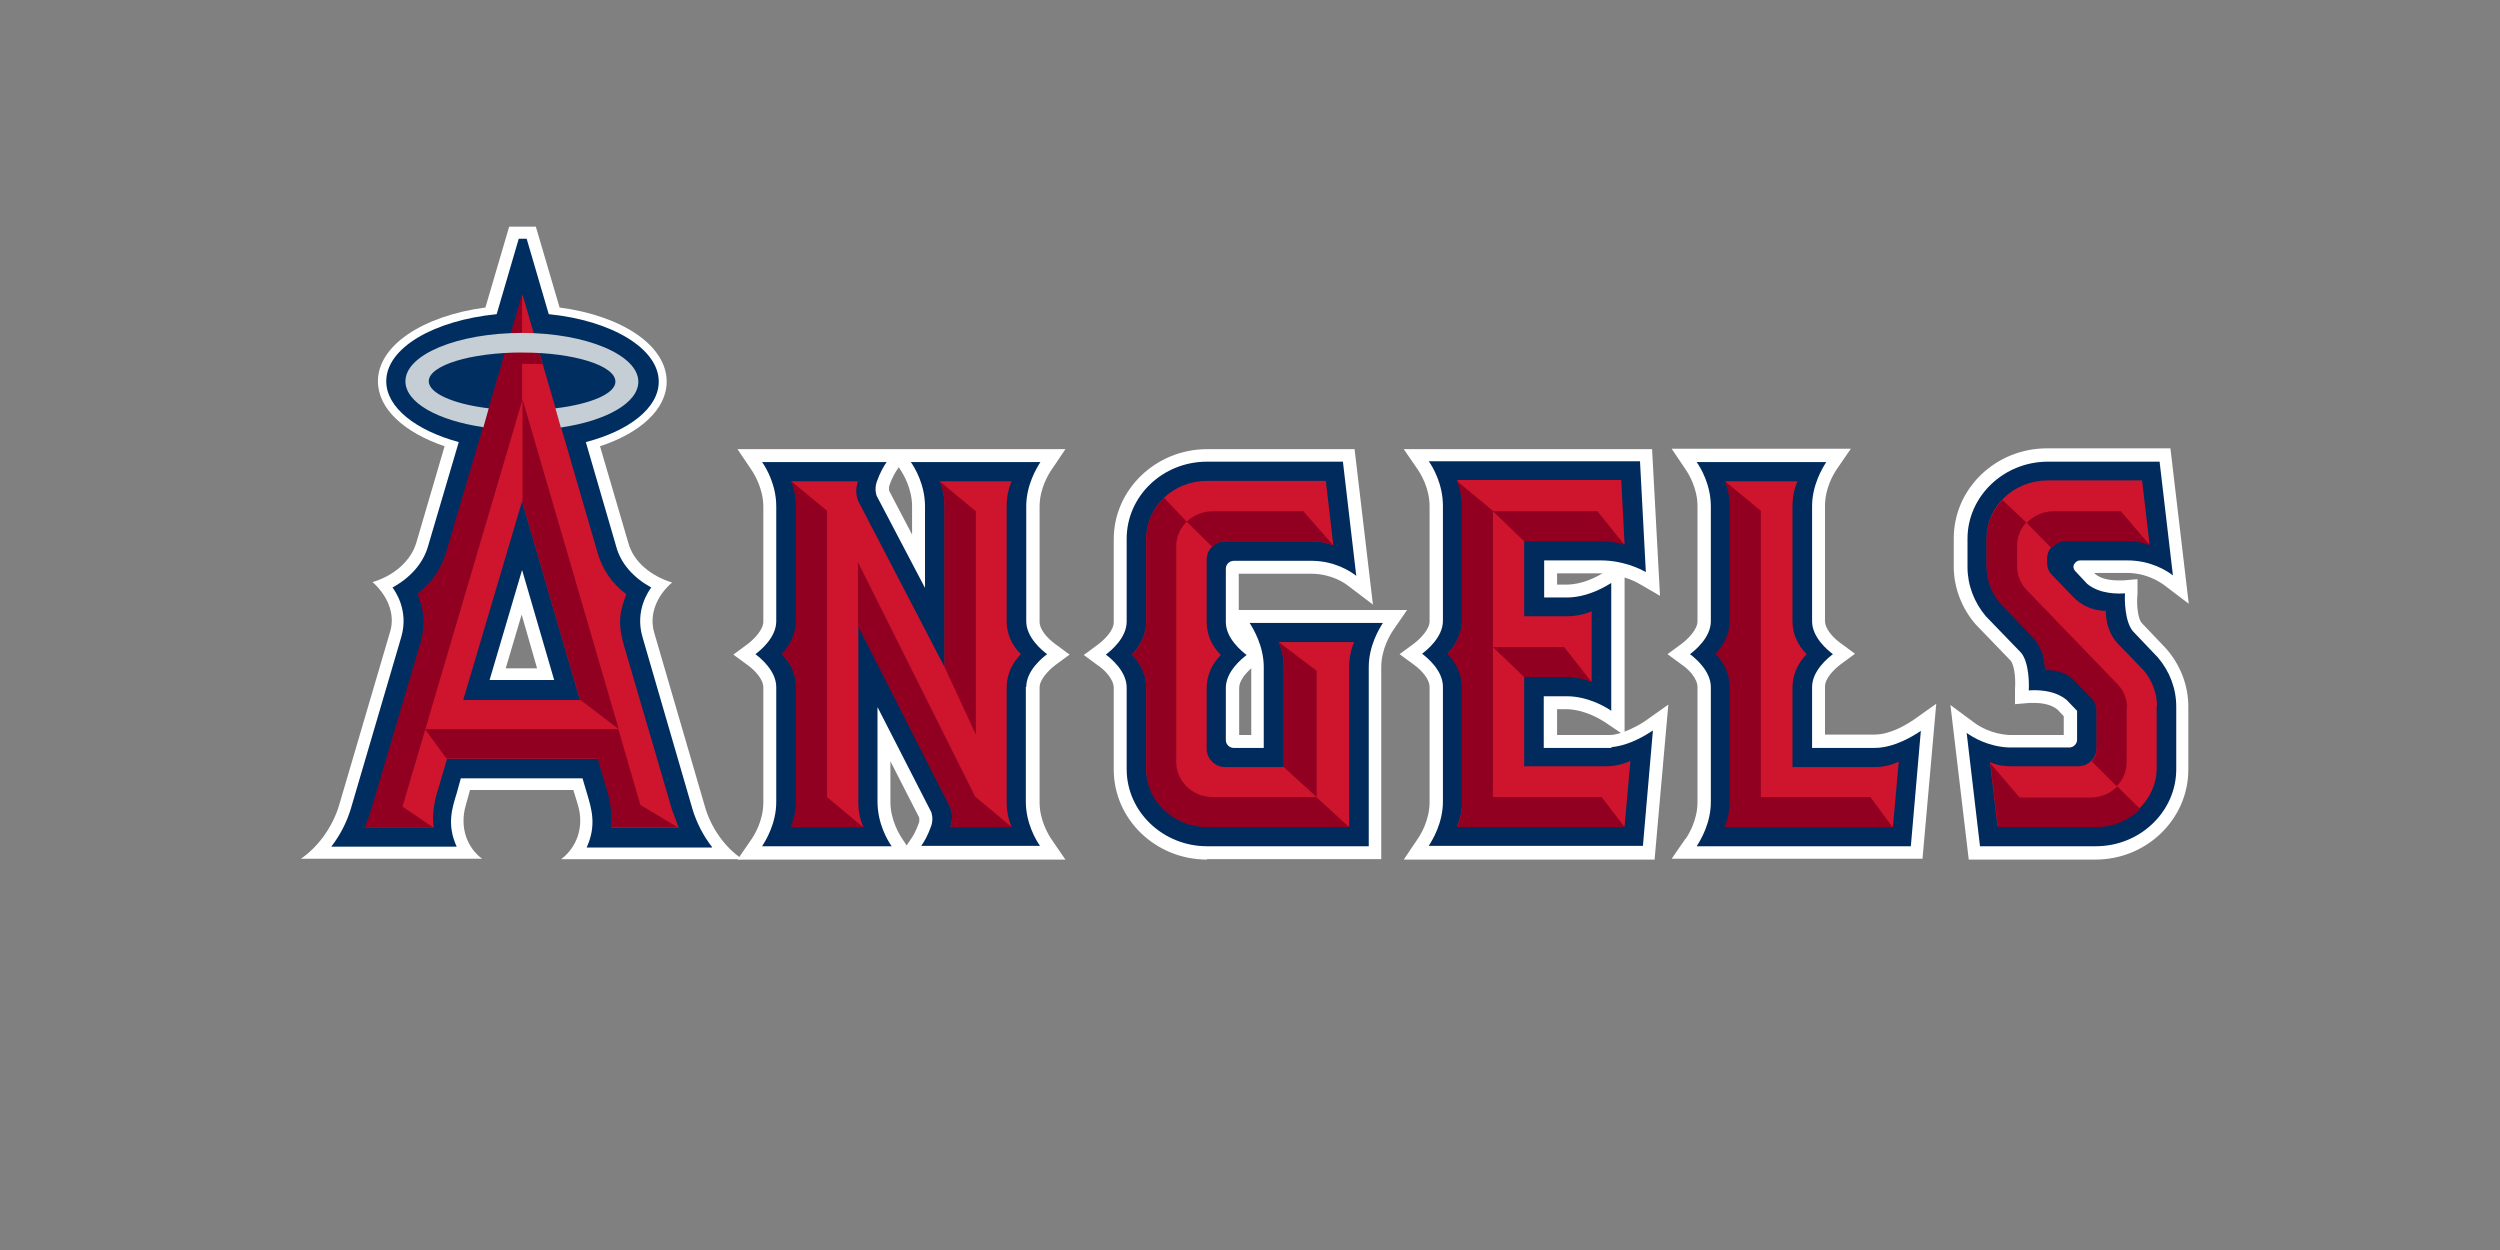 <svg xmlns="http://www.w3.org/2000/svg" viewBox="0 0 600 300" xmlns:v="https://znaki.fm"><rect x="0" y="0" width="600" height="300" fill="#808080" stroke="none"/><style><![CDATA[.I{fill:#fff}.J{fill:#ce152d}.K{fill:#910020}.L{fill:#002b5c}]]></style><defs><clipPath id="A"><path d="M69.9 52.4H530.1v158.1H69.9z" fill="none"/></clipPath><path id="B" d="M386.7 179.5h-16.2v-12.4h5.5c5 0 9.3 2.5 10.7 3.5v-30.7c-1.4.9-5.7 3.5-10.7 3.5h-5.4v-8.9h13.6c5.3 0 9.4 2 10.8 2.8l-1.4-26.6h-50.7c1 1.4 3.4 5.5 3.4 10.7V149c0 3.9-3.8 7-5 7.9 1.2.9 5 4 5 7.9v27.6c0 5.1-2.5 9.2-3.4 10.6h51.4l2.4-27.7c-1.5 1-5.5 3.6-9.9 4"/><path id="C" d="M299.9 149.5c.9 1.4 3.3 5.4 3.4 10.3v19.7h-7.2c-1 0-1.9-.8-1.9-1.9v-12.5c0-3.9 3.8-7 5-7.9-1.2-.9-5-4-5-7.9v-12.8c0-1.1.9-1.9 1.9-1.9h19c5.3.1 9 2.5 10.4 3.6l-3.2-27.4h-32.6c-10.7 0-19.3 8.3-19.3 18.5v19.9c0 3.9-3.8 7-5 7.9 1.2.9 5 4 5 7.9v19.6c0 10.2 8.7 18.5 19.3 18.5h38.8v-43c0-5.1 2.5-9.2 3.4-10.6h-32z"/><path id="D" d="M522.3 169.6c0-4.4-1.6-8.5-4.4-11.8l-6-6.3c-2-2.4-2-7.7-1.9-9.1-1.4.1-6 .3-9.1-2.3h0L498 137c-.4-.5-.5-1.1-.2-1.6s.8-.9 1.4-.9h11.4c5.6 0 9.5 2.5 10.9 3.6l-3.2-27.3h-26.8c-10.6 0-19.3 8.3-19.3 18.5v6.8c0 4.3 1.6 8.5 4.4 11.8l8.5 8.8h0c1.9 2.4 1.9 7.5 1.8 9 1.4-.1 6-.3 9.1 2.3l2.5 2.6v6.9c0 1.1-.9 1.9-1.9 1.9h-14.4c-5.1-.2-8.8-2.5-10.2-3.5l3.2 27.2H503c10.6 0 19.3-8.3 19.3-18.5v-15.1z"/><path id="E" d="M449.9 179.5h-15v-14.6c0-3.9 3.8-7 5-7.9-1.2-.9-5-4-5-7.9v-27.6c0-5.1 2.5-9.2 3.4-10.6h-31.1c1 1.4 3.4 5.5 3.4 10.6v27.6c0 3.9-3.8 7-5 7.9 1.2.9 5 4 5 7.9v27.6c0 5.1-2.5 9.2-3.4 10.6h51.4l2.4-27.7c-1.6 1.1-6.3 4.1-11.1 4.1"/><path id="F" d="M246.3 164.9c0-3.9 3.8-7 5-7.9-1.2-.9-5-4-5-7.9v-27.6c0-5.1 2.5-9.2 3.4-10.6h-31.1c1 1.4 3.4 5.5 3.4 10.6v19.6L210.4 119s-.6-1.5 0-3.3c.8-2.3 1.8-4 2.4-4.8h-29.9c1 1.4 3.4 5.5 3.4 10.6v27.6c0 3.9-3.8 7-5 7.9 1.2.9 5 4 5 7.9v27.6c0 5.1-2.5 9.2-3.4 10.6h0H214c-1-1.4-3.4-5.5-3.4-10.7v-22.7l12.9 25.2s.6 1.5 0 3.3c-.8 2.3-1.8 4-2.4 4.8h28.5c-1-1.4-3.4-5.5-3.4-10.6v-27.6z"/></defs><g clip-path="url(#A)"><g class="I"><path d="M376 140.3c3.7 0 7.1-1.8 8.6-2.7h-10.9v2.7h2.3zm10.5 36.1c.9 0 1.7-.3 2.5-.5l-4-2.7c-1.1-.7-4.8-2.9-9-3h-2.3v6.2h12.9zm-49.6 29.9l3.3-4.9c.7-1 2.9-4.5 2.9-8.9v-27.6c0-2-2-4.1-3.8-5.4l-3.4-2.5 3.4-2.5c1.7-1.3 3.8-3.5 3.8-5.4v-27.6c0-4.4-2.2-7.9-2.9-8.9l-3.3-4.8h59.6l1.9 35.2-5-2.9c-.5-.3-1.8-1-3.5-1.5v37c2.3-.9 4.3-2.1 5-2.6l5.5-3.9-3.3 37.2h-60.2z"/><use href="#B"/></g><use href="#B" class="L"/><path d="M365.8,184.1v-21.7h10.1c2.2,0,4.2.4,6.1,1.2v-16.9c-1.8.8-3.9,1.2-6.1,1.2h-10.1v-18.2h18.3c2.1,0,4,.3,5.8.9l-.8-15.4h-39.4c.8,1.8,1.2,3.9,1.2,6v27.6c0,3-1.3,5.8-3.4,8,2.2,2.2,3.4,5,3.4,7.9v27.6c0,2.1-.4,4.2-1.2,6h40.2l1.4-15.7c-1.7.8-3.7,1.3-5.8,1.3h-19.7Z" class="J"/><g class="K"><path d="M383.2 122.7h-24.9l7.5 7.2h18.3c2.1 0 4 .3 5.8.9l-6.6-8.2zm-1.2 41l-6.6-8.4h-17.1l7.5 7.2h10.1c2.2 0 4.2.4 6.1 1.2"/><path d="M350.9 192.5c0 2.1-.4 4.2-1.2 6h40.2l-5.5-7.2h-26.1v-68.7l-8.7-7.2c.8 1.8 1.2 3.9 1.2 6V149c0 3-1.3 5.8-3.4 8 2.2 2.2 3.4 5 3.4 7.9v27.6z"/></g><g class="I"><path d="M300.3 176.4v-16c-1.5 1.3-2.9 3.1-2.9 4.7v11.3h2.9zm-10.6 29.9c-12.4 0-22.4-9.7-22.4-21.6v-19.6c0-2-2-4.2-3.8-5.4l-3.4-2.5 3.4-2.5c1.7-1.3 3.8-3.4 3.8-5.4v-19.9c0-11.9 10.1-21.6 22.4-21.6h35.4l4.4 37.3-5.8-4.4c-1.1-.9-4.2-2.9-8.7-3h-17.7v8.7h40.4l-3.3 4.8c-.7 1-2.9 4.6-2.9 8.9v46.1h-41.9z"/><use href="#C"/></g><use href="#C" class="L"/><path d="M308.1 160.2v23.9H294c-2.4 0-4.4-2-4.4-4.4v-14.6c0-3 1.3-5.8 3.4-7.9-2.2-2.2-3.4-4.9-3.4-8v-14.9c0-2.4 2-4.4 4.4-4.4h21.1c1.7 0 3.4.4 4.9 1l-1.8-15.5h-28.5c-8.1 0-14.6 6.2-14.6 13.9v19.8c0 3-1.3 5.8-3.4 8 2.2 2.2 3.4 5 3.4 7.9v19.5c0 7.7 6.6 13.9 14.6 13.9h34.1v-38.3c0-2.1.4-4.2 1.2-6h-18.1c.8 1.8 1.2 3.9 1.2 6" class="J"/><g class="K"><path d="M306.9 154.2c.8 1.8 1.2 3.9 1.2 6v23.9l7.9 7.2V161l-9.1-6.9zm9 37.1h-24.8c-4.9 0-8.8-3.8-8.8-8.4v-51.8c0-2.3 1-4.4 2.5-5.9l-5.4-5.7c-2.7 2.5-4.3 6-4.3 9.9v19.8c0 3-1.3 5.8-3.4 8 2.2 2.2 3.4 5 3.4 7.9v19.5c0 7.7 6.6 13.9 14.6 13.9h34.1l-7.9-7.2z"/><path d="M312.7,122.7h-21.6c-2.5,0-4.7,1-6.3,2.5l6.1,6c.8-.8,1.9-1.3,3.1-1.3h21.1c1.7,0,3.4.4,4.9,1l-7.3-8.3Z"/></g><g class="I"><path d="M472.5 206.3l-4.4-37.1 5.8 4.3c1.1.8 4.1 2.7 8.4 2.9h13v-4.5l-1.5-1.6c-1.7-1.4-4.2-1.6-5.6-1.6h-1.1l-3.5.3v-3.5c.2-3-.2-5.8-1-6.9l-8.4-8.7c-3.4-3.9-5.3-8.9-5.3-13.9v-6.8c0-11.9 10-21.6 22.4-21.6h29.6l4.4 37.3-5.8-4.4c-1.2-.9-4.4-3-9.1-3h-7.8l.3.3c1.5 1.3 4.1 1.5 5.5 1.5h1.1l3.5-.3v3.5c-.3 3.1.2 6.1 1 7 .1.1 5.9 6.2 5.9 6.2 3.4 3.9 5.3 8.8 5.3 13.9v15.1c0 11.9-10 21.6-22.3 21.6h-30.6z"/><use href="#D"/></g><use href="#D" class="L"/><path d="M517.7 169.6c0-3.2-1.2-6.4-3.3-8.8l-5.9-6.1c-2.1-2.1-3.1-5-3.1-8.1-3 0-5.8-1.2-7.9-3.4l-5-5.2c-1-1-1.2-2.1-1.2-3v-.9c0-2.4 2-4.4 4.4-4.4H511c1.7 0 3.4.4 4.9 1l-1.8-15.4h-22.7c-8 0-14.6 6.2-14.6 13.8v6.8c0 3.2 1.2 6.4 3.3 8.8l7.6 7.9c2.1 2.1 3.1 5 3.1 8 2.9 0 5.4.8 7.1 2.6l4.2 4.3c.7.8 1.1 1.8 1.1 2.8v9.2c0 2.4-2 4.4-4.4 4.4h-16.3c-1.7 0-3.4-.3-4.9-1l1.8 15.3H503c8 0 14.6-6.2 14.6-13.8v-15.1" class="J"/><g class="K"><path d="M509 122.7h-16.1c-2.6 0-4.9 1.1-6.5 2.8l6 6.1c.8-1 2-1.7 3.4-1.7h15.3c1.7 0 3.4.4 4.9 1l-7-8.2zm-.9 66.1c-1.6 1.6-3.9 2.6-6.4 2.6h-17l-7-8.2 1.8 15.3h23.6c4.2 0 7.9-1.7 10.6-4.3l-5.6-5.5z"/><path d="M510.5 169.8c0-2.1-.8-4-2.2-5.5l-22.1-22.9c-1.3-1.5-2.1-3.4-2.1-5.5V131c0-2.1.8-4.1 2.2-5.6l-5.7-5.4c-2.3 2.5-3.8 5.7-3.8 9.3v6.8c0 3.2 1.2 6.4 3.3 8.8l7.6 7.9c2.1 2.1 3.1 5 3.1 8 2.9 0 5.4.8 7.1 2.6l4.2 4.3c.7.8 1.1 1.8 1.1 2.8v9.2c0 1.2-.4 2.2-1.2 3l6 6c1.5-1.5 2.4-3.5 2.4-5.8v-13.2z"/></g><g class="I"><path d="M404.5 201.4c.7-1 2.9-4.5 2.9-8.9v-27.6c0-2-2-4.2-3.8-5.4l-3.4-2.5 3.4-2.5c1.7-1.3 3.8-3.5 3.8-5.4v-27.6c0-4.4-2.2-7.9-2.9-8.9l-3.3-4.9h43l-3.3 4.8c-.9 1.3-2.9 4.7-2.9 8.9V149c0 2 2 4.1 3.8 5.4l3.4 2.5-3.4 2.5c-1.7 1.3-3.8 3.4-3.8 5.4v11.5h11.9c4 0 8.1-2.7 9.3-3.5l5.5-3.9-3.3 37.2h-60.2l3.3-4.8z"/><use href="#E"/></g><use href="#E" class="L"/><path d="M430.2,184.2v-19.3c0-2.9,1.3-5.8,3.4-7.9-2.2-2.2-3.4-4.9-3.4-7.9v-27.6c0-2.1.4-4.2,1.2-6h-17.3c.8,1.8,1.2,3.9,1.2,6v27.6c0,3-1.3,5.8-3.4,7.9,2.2,2.2,3.4,5,3.4,7.9v27.6c0,2.1-.4,4.2-1.2,6h40.2l1.4-15.7c-1.7.8-3.7,1.3-5.7,1.3h-19.7Z" class="J"/><path d="M414 198.5h40.2l-5.3-7.2h-26.3v-68.7l-8.7-7.2c.8 1.8 1.2 3.9 1.2 6V149c0 3-1.3 5.8-3.4 7.9 2.2 2.2 3.4 5 3.4 7.9v27.6c0 2.1-.4 4.2-1.2 6" class="K"/><g class="I"><path d="M218.9 128.5v-7c0-4.3-2.2-7.9-2.9-8.9l-.3-.5-.3.5c-.3.4-1.3 1.9-2 4.1-.1.4 0 .9 0 1.1l5.6 10.7zm-5.2 64c0 4.3 2.2 7.9 2.9 8.9l1 1.5 1-1.5c.4-.5 1.3-2 2-4.1.1-.5 0-.9 0-1.1l-6.9-13.5v9.8zM177 206.3h0l3.3-4.8c.7-1 2.9-4.5 2.9-8.9V165c0-2-2-4.1-3.8-5.4l-3.4-2.5 3.4-2.5c1.7-1.3 3.8-3.5 3.8-5.4v-27.6c0-4.3-2.2-7.9-2.9-8.9l-3.3-4.9h78.7l-3.3 4.9c-.7 1-2.9 4.5-2.9 8.9v27.6c0 2 2 4.1 3.8 5.4l3.4 2.5-3.4 2.5c-1.7 1.3-3.8 3.5-3.8 5.4v27.6c0 4.3 2.2 7.9 2.9 8.9l3.3 4.8h-78.6z"/><use href="#F"/></g><use href="#F" class="L"/><path d="M228.1 198.5h14.7c-.8-1.8-1.2-3.8-1.2-6v-27.6c0-2.9 1.3-5.8 3.4-7.9-2.2-2.2-3.4-4.9-3.4-7.9v-27.6c0-2.1.4-4.2 1.2-6h-17.3c.8 1.8 1.2 3.9 1.2 6v38.6L206 120.3c-.7-1.6-.6-3.3-.1-4.8h-16c.8 1.8 1.2 3.9 1.2 6v27.6c0 3-1.2 5.8-3.4 7.9 2.2 2.2 3.4 5 3.4 7.9v27.6c0 2.1-.4 4.2-1.2 6h0 0 17.3c-.8-1.8-1.2-3.8-1.2-6v-42.4c0 .1 22.1 43.5 22 43.5.7 1.6.6 3.3.1 4.8" class="J"/><g class="K"><path d="M226.7 160.1l7.5 16.2v-53.6l-8.7-7.2c.8 1.8 1.2 3.9 1.2 6v38.6zm7.4 31.2l-28.2-56.4v15.3c0 .1 22.1 43.5 22.1 43.5.7 1.6.6 3.3.1 4.8h14.7l-8.6-7.2zm-44.3 7.2h17.3l-8.6-7.2v-68.7l-8.7-7.2c.8 1.8 1.2 3.9 1.2 6V149c0 3-1.3 5.8-3.4 7.9 2.2 2.2 3.4 5 3.4 7.9v27.6c0 3.4-1.2 6-1.2 6"/></g><path d="M121.4 160.3l3.8-12.8 3.7 12.9h-7.5zm13.3 45.9h43.5c-4-2.6-7.6-7.4-9.1-12.9L157 151.8c-1.3-4.5.8-9 4.3-12-4.9-1.5-9.2-4.8-10.5-9.5l-6.8-23.2c9.7-3.2 16-8.9 16-15.5 0-8.7-10.7-15.8-25.7-17.8l-5.7-19.4h-6.4l-5.7 19.4c-15 2-25.8 9.1-25.8 17.7 0 6.6 6.3 12.3 16 15.6l-6.8 23.2c-1.4 4.6-5.7 8-10.5 9.4 3.4 3 5.6 7.5 4.2 12l-12.2 41.5c-1.6 5.4-5.2 10.2-9.2 12.9h43.5c-3.5-2.6-5.5-7.4-3.9-12.9l1-3.6h24.8l1.1 3.6c1.6 5.4-.4 10.2-3.9 12.9" class="I"/><path d="M117.5 163.2l7.8-26.4 7.7 26.4h-15.5zm53.4 40.1c-2.1-2.7-3.7-5.8-4.7-9.1l-12-41.3c-1.9-6.5 1.6-11.2 2.1-11.9-4.2-2.3-7.3-5.7-8.4-9.8l-7.3-25.1c10.4-2.7 17.5-8.2 17.5-14.5 0-8-11.4-14.7-26.4-16.2l-5.3-18.1h-1.9l-5.3 18.1c-15.1 1.5-26.5 8.1-26.5 16.1 0 6.3 7.1 11.8 17.4 14.6l-7.4 25.1c-1.2 4.1-4.3 7.5-8.5 9.8.5.7 4 5.4 2.1 11.9l-12.1 41.2c-1 3.3-2.6 6.4-4.7 9.1h30.1c-2.4-5.3-1.1-9.2 0-12.8l1-3.6h29.2l1.1 3.7c1.1 3.7 2.3 7.6-.1 12.9h30.1z" fill="#002e61"/><path d="M111.2 167.9l14.1-47.6 13.9 47.7h-27.9zm51.7 30.8l-1.6-4.3-11.5-39.3c-1.8-6.2-.8-8.8.5-12.5-3.5-2.6-5.8-6.1-6.9-10l-18-61.9-18.2 61.8c-1.1 3.9-3.4 7.3-6.9 10 1.3 3.7 2.3 6.4.5 12.5l-11.6 39.3c-.4 1.5-1 2.9-1.6 4.3h16.5c-.4-2.4 0-5.7.7-8l2.5-8.5h36.3l2.5 8.5c.6 2.3 1 5.6.6 8.1h16.5z" class="J"/><g class="K"><path d="M125.3 95.9V70.7l-18.2 61.8c-1.1 3.9-3.4 7.3-6.9 10 1.3 3.7 2.3 6.4.5 12.5l-11.6 39.3c-.4 1.5-1 2.9-1.6 4.3H104l-7.4-5 28.8-97.7z"/><path d="M125.3 120.2l13.9 47.7 9.3 7.1-23.1-79.2v24.4zm37.6 78.5l-9.2-5.5-5.3-18.2H102l5.1 7h36.3l2.5 8.5c.7 2.3 1 5.6.7 8.1H163zM130.2 87.4l-.8-2.7c-1.4 0-2.7-.1-4.1-.1l-4.1.1-.8 2.7 4.9-.1 4.9.1"/></g><path d="M116,102.6l1.3-4.6c-8.4-1-14.4-3.6-14.4-6.5,0-3.8,10-6.9,22.4-6.9,12.3,0,22.4,3.1,22.4,7,0,2.9-6,5.4-14.4,6.4l1.3,4.6c10.9-1.6,18.6-5.9,18.6-11,0-6.4-12.5-11.7-27.9-11.7-15.5,0-28,5.2-28,11.6,0,5.1,7.7,9.4,18.6,11" fill="#c5ced4"/></g></svg>
